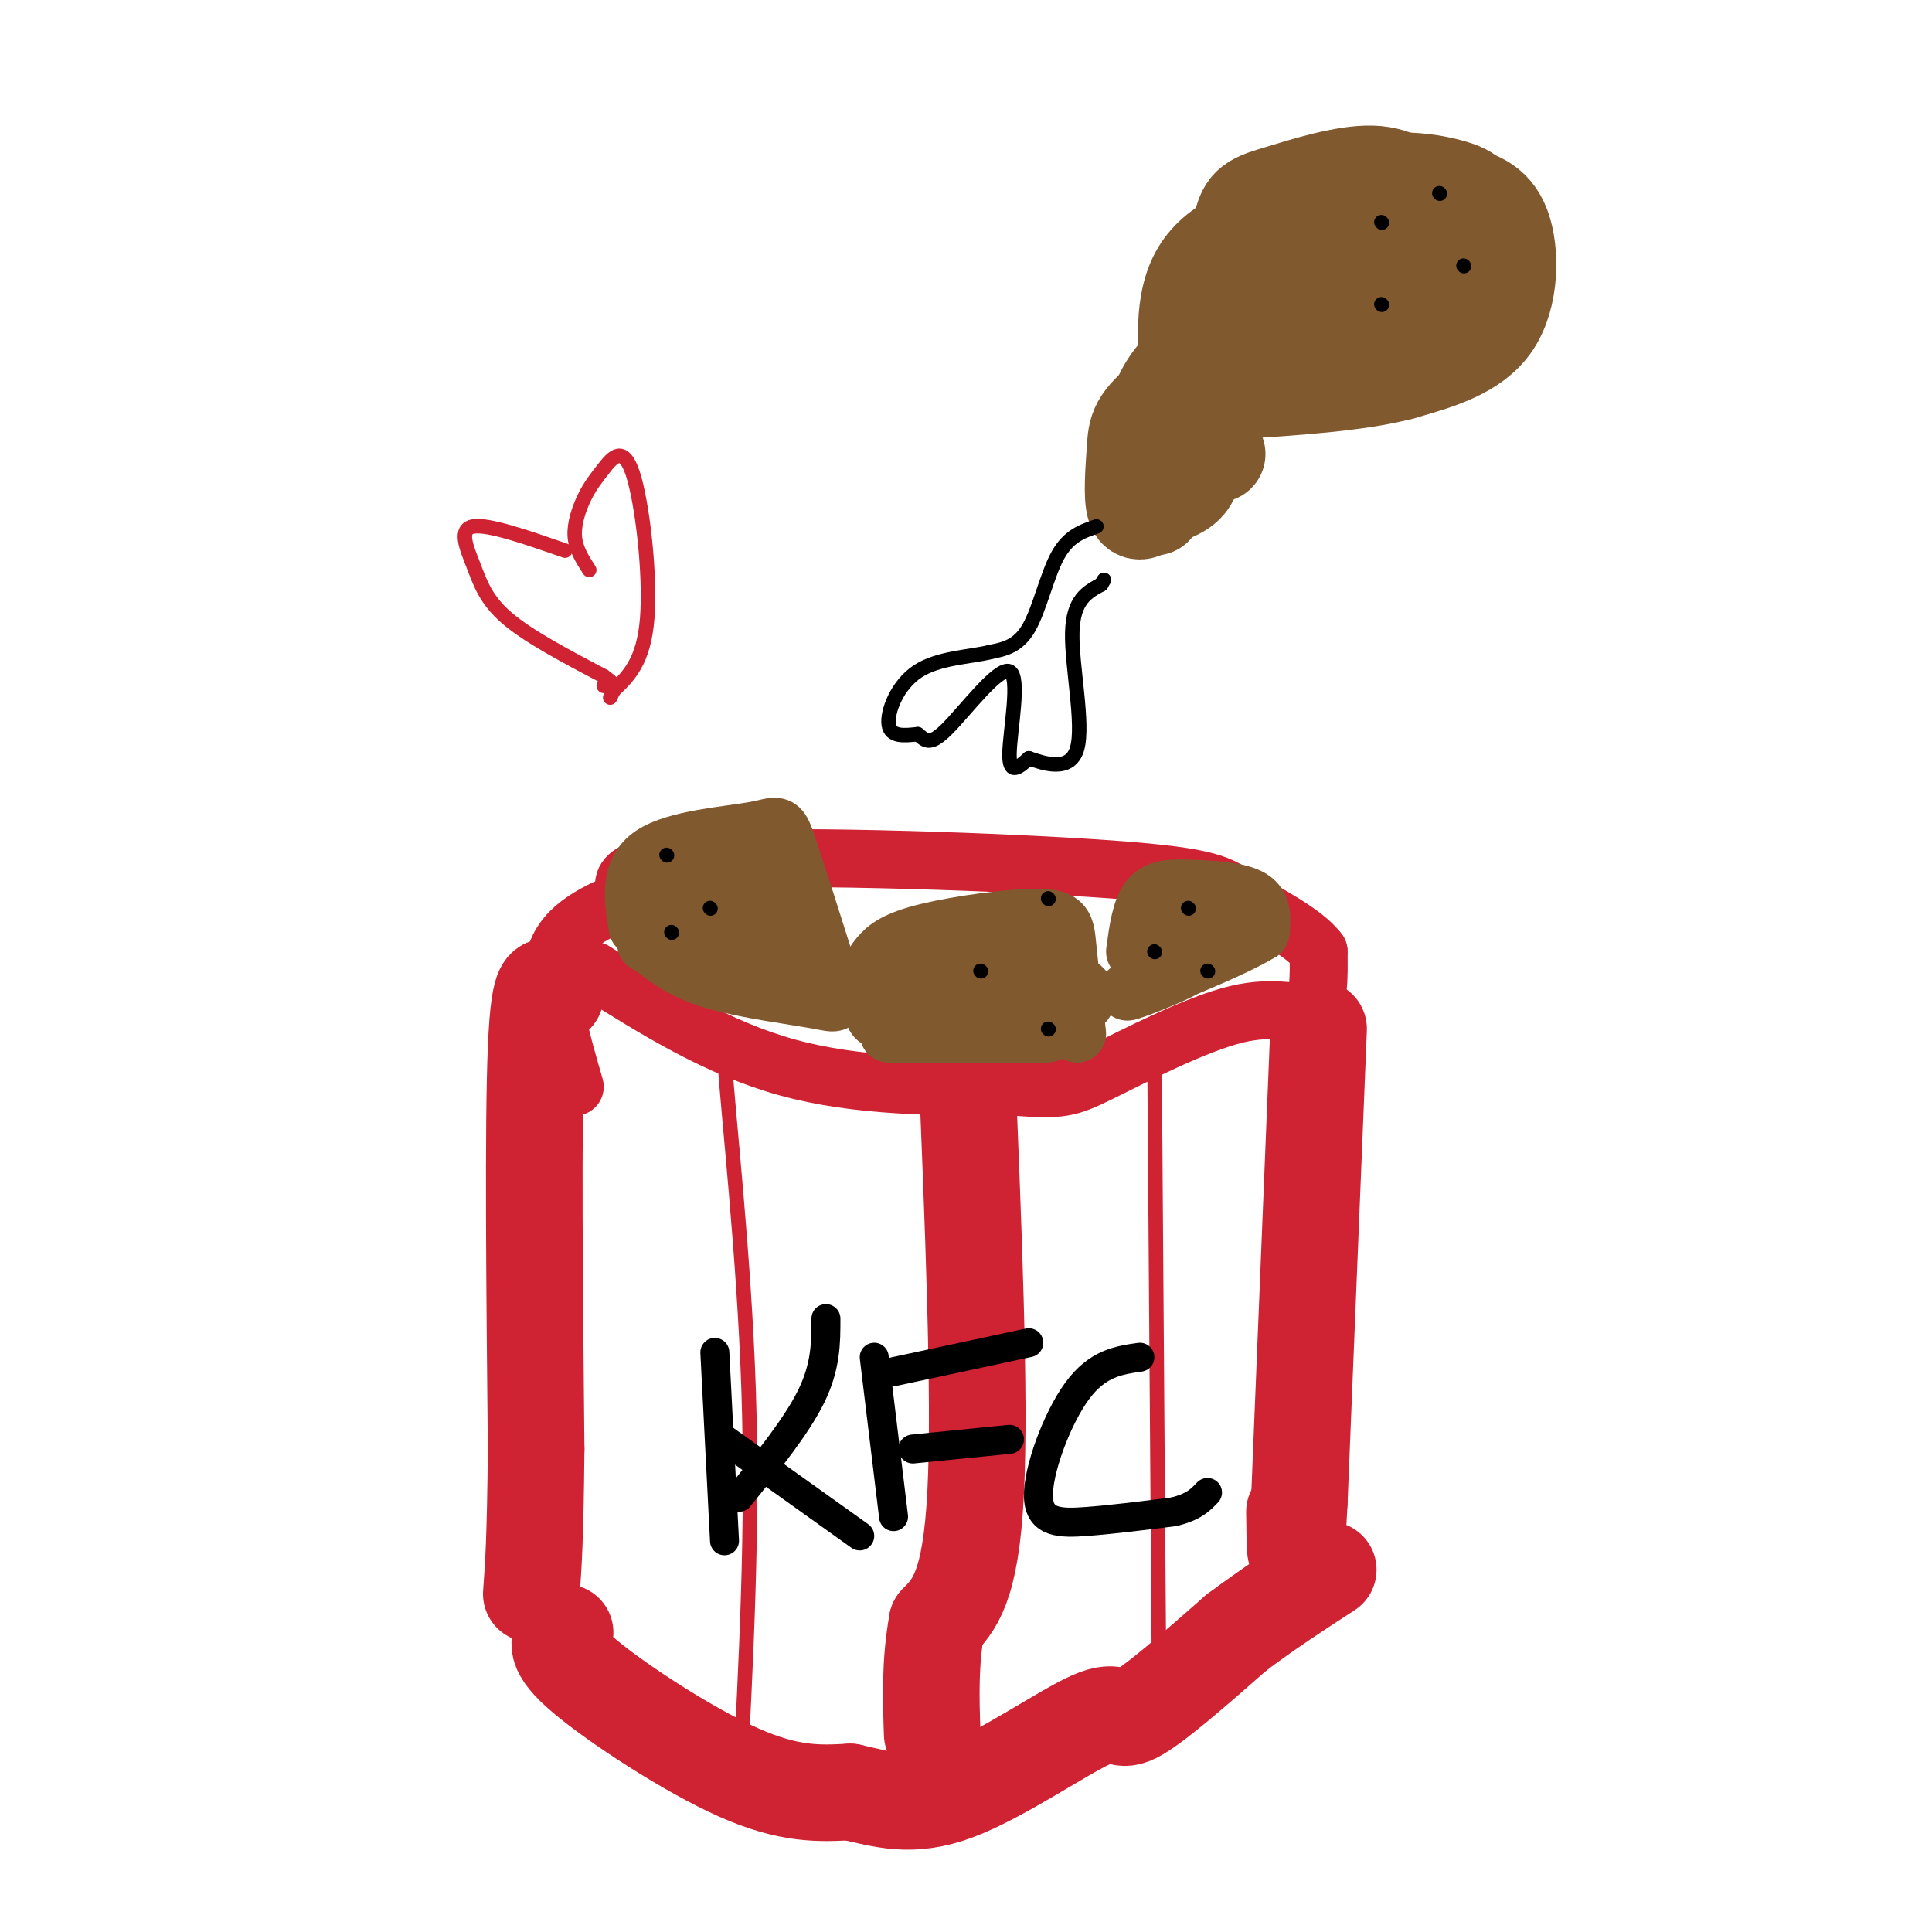 <svg viewBox='0 0 400 400' version='1.1' xmlns='http://www.w3.org/2000/svg' xmlns:xlink='http://www.w3.org/1999/xlink'><g fill='none' stroke='rgb(207,34,51)' stroke-width='20' stroke-linecap='round' stroke-linejoin='round'><path d='M115,206c-1.667,-2.333 -3.333,-4.667 -4,11c-0.667,15.667 -0.333,49.333 0,83'/><path d='M111,300c-0.167,18.833 -0.583,24.417 -1,30'/><path d='M200,217c1.500,36.083 3.000,72.167 2,92c-1.000,19.833 -4.500,23.417 -8,27'/><path d='M194,336c-1.500,8.333 -1.250,15.667 -1,23'/><path d='M273,213c0.000,0.000 -4.000,98.000 -4,98'/><path d='M269,311c-0.833,16.667 -0.917,9.333 -1,2'/><path d='M117,338c-1.356,1.667 -2.711,3.333 4,9c6.711,5.667 21.489,15.333 32,20c10.511,4.667 16.756,4.333 23,4'/><path d='M176,371c6.920,1.566 12.721,3.482 22,0c9.279,-3.482 22.037,-12.360 28,-15c5.963,-2.640 5.132,0.960 9,-1c3.868,-1.960 12.434,-9.480 21,-17'/><path d='M256,338c6.667,-5.000 12.833,-9.000 19,-13'/></g>
<g fill='none' stroke='rgb(207,34,51)' stroke-width='3' stroke-linecap='round' stroke-linejoin='round'><path d='M153,218c-1.867,-5.378 -3.733,-10.756 -3,1c0.733,11.756 4.067,40.644 5,69c0.933,28.356 -0.533,56.178 -2,84'/><path d='M239,215c0.000,0.000 1.000,137.000 1,137'/></g>
<g fill='none' stroke='rgb(0,0,0)' stroke-width='6' stroke-linecap='round' stroke-linejoin='round'><path d='M148,280c0.000,0.000 2.000,39.000 2,39'/><path d='M150,298c0.000,0.000 28.000,20.000 28,20'/><path d='M171,273c0.000,4.917 0.000,9.833 -3,16c-3.000,6.167 -9.000,13.583 -15,21'/><path d='M181,281c0.000,0.000 4.000,33.000 4,33'/><path d='M185,284c0.000,0.000 28.000,-6.000 28,-6'/><path d='M189,300c0.000,0.000 20.000,-2.000 20,-2'/><path d='M236,281c-4.399,0.631 -8.798,1.262 -13,7c-4.202,5.738 -8.208,16.583 -8,22c0.208,5.417 4.631,5.405 10,5c5.369,-0.405 11.685,-1.202 18,-2'/><path d='M243,313c4.167,-1.000 5.583,-2.500 7,-4'/></g>
<g fill='none' stroke='rgb(207,34,51)' stroke-width='12' stroke-linecap='round' stroke-linejoin='round'><path d='M123,201c12.750,8.000 25.500,16.000 40,20c14.500,4.000 30.750,4.000 47,4'/><path d='M210,225c9.884,0.689 11.093,0.411 18,-3c6.907,-3.411 19.514,-9.957 28,-12c8.486,-2.043 12.853,0.416 15,-1c2.147,-1.416 2.073,-6.708 2,-12'/><path d='M273,197c-2.947,-4.041 -11.316,-8.145 -16,-11c-4.684,-2.855 -5.684,-4.461 -27,-6c-21.316,-1.539 -62.947,-3.011 -83,-2c-20.053,1.011 -18.526,4.506 -17,8'/><path d='M130,186c-6.156,2.711 -13.044,5.489 -15,12c-1.956,6.511 1.022,16.756 4,27'/></g>
<g fill='none' stroke='rgb(129,89,47)' stroke-width='12' stroke-linecap='round' stroke-linejoin='round'><path d='M194,211c-0.148,-2.627 -0.297,-5.254 3,-9c3.297,-3.746 10.038,-8.612 14,-8c3.962,0.612 5.144,6.703 6,11c0.856,4.297 1.388,6.799 1,8c-0.388,1.201 -1.694,1.100 -3,1'/><path d='M215,214c-5.667,0.167 -18.333,0.083 -31,0'/><path d='M190,206c-3.788,-0.824 -7.577,-1.648 -9,-3c-1.423,-1.352 -0.481,-3.232 1,-5c1.481,-1.768 3.500,-3.422 10,-5c6.500,-1.578 17.481,-3.079 23,-3c5.519,0.079 5.577,1.737 6,6c0.423,4.263 1.212,11.132 2,18'/><path d='M210,194c-4.956,-0.178 -9.911,-0.356 -16,3c-6.089,3.356 -13.311,10.244 -13,13c0.311,2.756 8.156,1.378 16,0'/><path d='M197,210c7.949,0.188 19.821,0.659 25,-1c5.179,-1.659 3.663,-5.447 -4,-7c-7.663,-1.553 -21.475,-0.872 -24,0c-2.525,0.872 6.238,1.936 15,3'/><path d='M132,192c-0.952,-5.851 -1.905,-11.702 3,-15c4.905,-3.298 15.667,-4.042 21,-5c5.333,-0.958 5.238,-2.131 7,3c1.762,5.131 5.381,16.565 9,28'/><path d='M172,203c1.810,5.393 1.833,4.875 -3,4c-4.833,-0.875 -14.524,-2.107 -21,-4c-6.476,-1.893 -9.738,-4.446 -13,-7'/><path d='M135,196c-2.167,-1.167 -1.083,-0.583 0,0'/><path d='M160,188c-1.870,1.841 -3.740,3.682 -5,6c-1.260,2.318 -1.911,5.112 0,7c1.911,1.888 6.382,2.871 8,0c1.618,-2.871 0.382,-9.594 -4,-12c-4.382,-2.406 -11.911,-0.494 -15,1c-3.089,1.494 -1.740,2.570 0,3c1.740,0.430 3.870,0.215 6,0'/><path d='M150,193c2.423,0.279 5.481,0.978 9,0c3.519,-0.978 7.500,-3.633 4,-7c-3.500,-3.367 -14.481,-7.445 -19,-6c-4.519,1.445 -2.577,8.413 0,12c2.577,3.587 5.788,3.794 9,4'/><path d='M147,188c0.000,0.000 0.100,0.100 0.1,0.1'/><path d='M235,197c0.595,-4.405 1.190,-8.810 3,-11c1.810,-2.190 4.833,-2.167 9,-2c4.167,0.167 9.476,0.476 12,2c2.524,1.524 2.262,4.262 2,7'/><path d='M261,193c-6.500,4.024 -23.750,10.583 -27,12c-3.250,1.417 7.500,-2.310 12,-5c4.500,-2.690 2.750,-4.345 1,-6'/><path d='M247,194c-1.369,-1.381 -5.292,-1.833 -7,-1c-1.708,0.833 -1.202,2.952 -1,3c0.202,0.048 0.101,-1.976 0,-4'/><path d='M251,194c0.000,0.000 0.100,0.100 0.1,0.1'/></g>
<g fill='none' stroke='rgb(129,89,47)' stroke-width='3' stroke-linecap='round' stroke-linejoin='round'><path d='M243,78c0.012,-7.274 0.024,-14.548 0,-19c-0.024,-4.452 -0.083,-6.083 7,-11c7.083,-4.917 21.310,-13.119 31,-16c9.690,-2.881 14.845,-0.440 20,2'/><path d='M301,34c5.072,3.263 7.751,10.421 9,16c1.249,5.579 1.067,9.579 -1,13c-2.067,3.421 -6.019,6.263 -12,9c-5.981,2.737 -13.990,5.368 -22,8'/></g>
<g fill='none' stroke='rgb(129,89,47)' stroke-width='20' stroke-linecap='round' stroke-linejoin='round'><path d='M252,73c1.718,-5.821 3.435,-11.643 8,-18c4.565,-6.357 11.976,-13.250 20,-16c8.024,-2.750 16.660,-1.356 21,0c4.340,1.356 4.383,2.673 4,7c-0.383,4.327 -1.191,11.663 -2,19'/><path d='M303,65c-1.085,5.000 -2.796,8.000 -13,10c-10.204,2.000 -28.901,3.000 -37,7c-8.099,4.000 -5.600,11.000 -6,15c-0.400,4.000 -3.700,5.000 -7,6'/><path d='M240,103c-2.210,2.003 -4.236,4.009 -5,2c-0.764,-2.009 -0.267,-8.033 0,-12c0.267,-3.967 0.303,-5.876 7,-11c6.697,-5.124 20.056,-13.464 29,-17c8.944,-3.536 13.472,-2.268 18,-1'/><path d='M289,64c3.967,-0.560 4.883,-1.460 5,-3c0.117,-1.540 -0.565,-3.719 -4,-6c-3.435,-2.281 -9.622,-4.663 -13,-2c-3.378,2.663 -3.948,10.371 -2,14c1.948,3.629 6.414,3.180 10,0c3.586,-3.180 6.293,-9.090 9,-15'/><path d='M294,52c1.756,-3.178 1.644,-3.622 -1,-4c-2.644,-0.378 -7.822,-0.689 -13,-1'/><path d='M289,51c-0.534,-4.581 -1.069,-9.161 1,-11c2.069,-1.839 6.740,-0.936 11,0c4.260,0.936 8.108,1.906 10,7c1.892,5.094 1.826,14.313 -2,20c-3.826,5.687 -11.413,7.844 -19,10'/><path d='M290,77c-9.000,2.333 -22.000,3.167 -35,4'/><path d='M296,42c-3.164,-2.920 -6.329,-5.841 -12,-6c-5.671,-0.159 -13.850,2.442 -19,4c-5.150,1.558 -7.271,2.073 -8,7c-0.729,4.927 -0.065,14.265 -2,20c-1.935,5.735 -6.467,7.868 -11,10'/><path d='M244,77c-2.822,3.244 -4.378,6.356 -5,11c-0.622,4.644 -0.311,10.822 0,17'/><path d='M286,51c-5.940,-2.185 -11.881,-4.369 -19,-4c-7.119,0.369 -15.417,3.292 -19,10c-3.583,6.708 -2.452,17.202 -1,24c1.452,6.798 3.226,9.899 5,13'/></g>
<g fill='none' stroke='rgb(0,0,0)' stroke-width='3' stroke-linecap='round' stroke-linejoin='round'><path d='M227,109c-2.889,0.978 -5.778,1.956 -8,6c-2.222,4.044 -3.778,11.156 -6,15c-2.222,3.844 -5.111,4.422 -8,5'/><path d='M205,135c-4.202,1.048 -10.708,1.167 -15,4c-4.292,2.833 -6.369,8.381 -6,11c0.369,2.619 3.185,2.310 6,2'/><path d='M190,152c1.486,1.078 2.203,2.774 6,-1c3.797,-3.774 10.676,-13.016 13,-12c2.324,1.016 0.093,12.290 0,17c-0.093,4.710 1.954,2.855 4,1'/><path d='M213,157c3.012,1.012 8.542,3.042 10,-2c1.458,-5.042 -1.155,-17.155 -1,-24c0.155,-6.845 3.077,-8.423 6,-10'/><path d='M228,121c1.000,-1.667 0.500,-0.833 0,0'/><path d='M298,40c0.000,0.000 0.100,0.100 0.1,0.1'/><path d='M303,55c0.000,0.000 0.100,0.100 0.1,0.1'/><path d='M286,63c0.000,0.000 0.100,0.100 0.1,0.1'/><path d='M286,46c0.000,0.000 0.100,0.100 0.1,0.1'/><path d='M138,177c0.000,0.000 0.100,0.100 0.1,0.1'/><path d='M147,188c0.000,0.000 0.100,0.100 0.1,0.1'/><path d='M139,193c0.000,0.000 0.100,0.100 0.1,0.1'/><path d='M203,201c0.000,0.000 0.100,0.100 0.1,0.1'/><path d='M217,186c0.000,0.000 0.100,0.100 0.1,0.1'/><path d='M217,213c0.000,0.000 0.100,0.100 0.1,0.1'/><path d='M239,197c0.000,0.000 0.100,0.100 0.1,0.1'/><path d='M246,188c0.000,0.000 0.100,0.100 0.1,0.1'/><path d='M250,201c0.000,0.000 0.100,0.100 0.1,0.1'/></g>
<g fill='none' stroke='rgb(207,34,51)' stroke-width='3' stroke-linecap='round' stroke-linejoin='round'><path d='M117,114c-7.940,-2.762 -15.881,-5.524 -19,-5c-3.119,0.524 -1.417,4.333 0,8c1.417,3.667 2.548,7.190 7,11c4.452,3.810 12.226,7.905 20,12'/><path d='M125,140c3.333,2.333 1.667,2.167 0,2'/><path d='M122,118c-1.412,-2.185 -2.825,-4.370 -3,-7c-0.175,-2.630 0.887,-5.705 2,-8c1.113,-2.295 2.278,-3.811 4,-6c1.722,-2.189 4.002,-5.051 6,1c1.998,6.051 3.714,21.015 3,30c-0.714,8.985 -3.857,11.993 -7,15'/><path d='M127,143c-1.167,2.500 -0.583,1.250 0,0'/></g>
</svg>